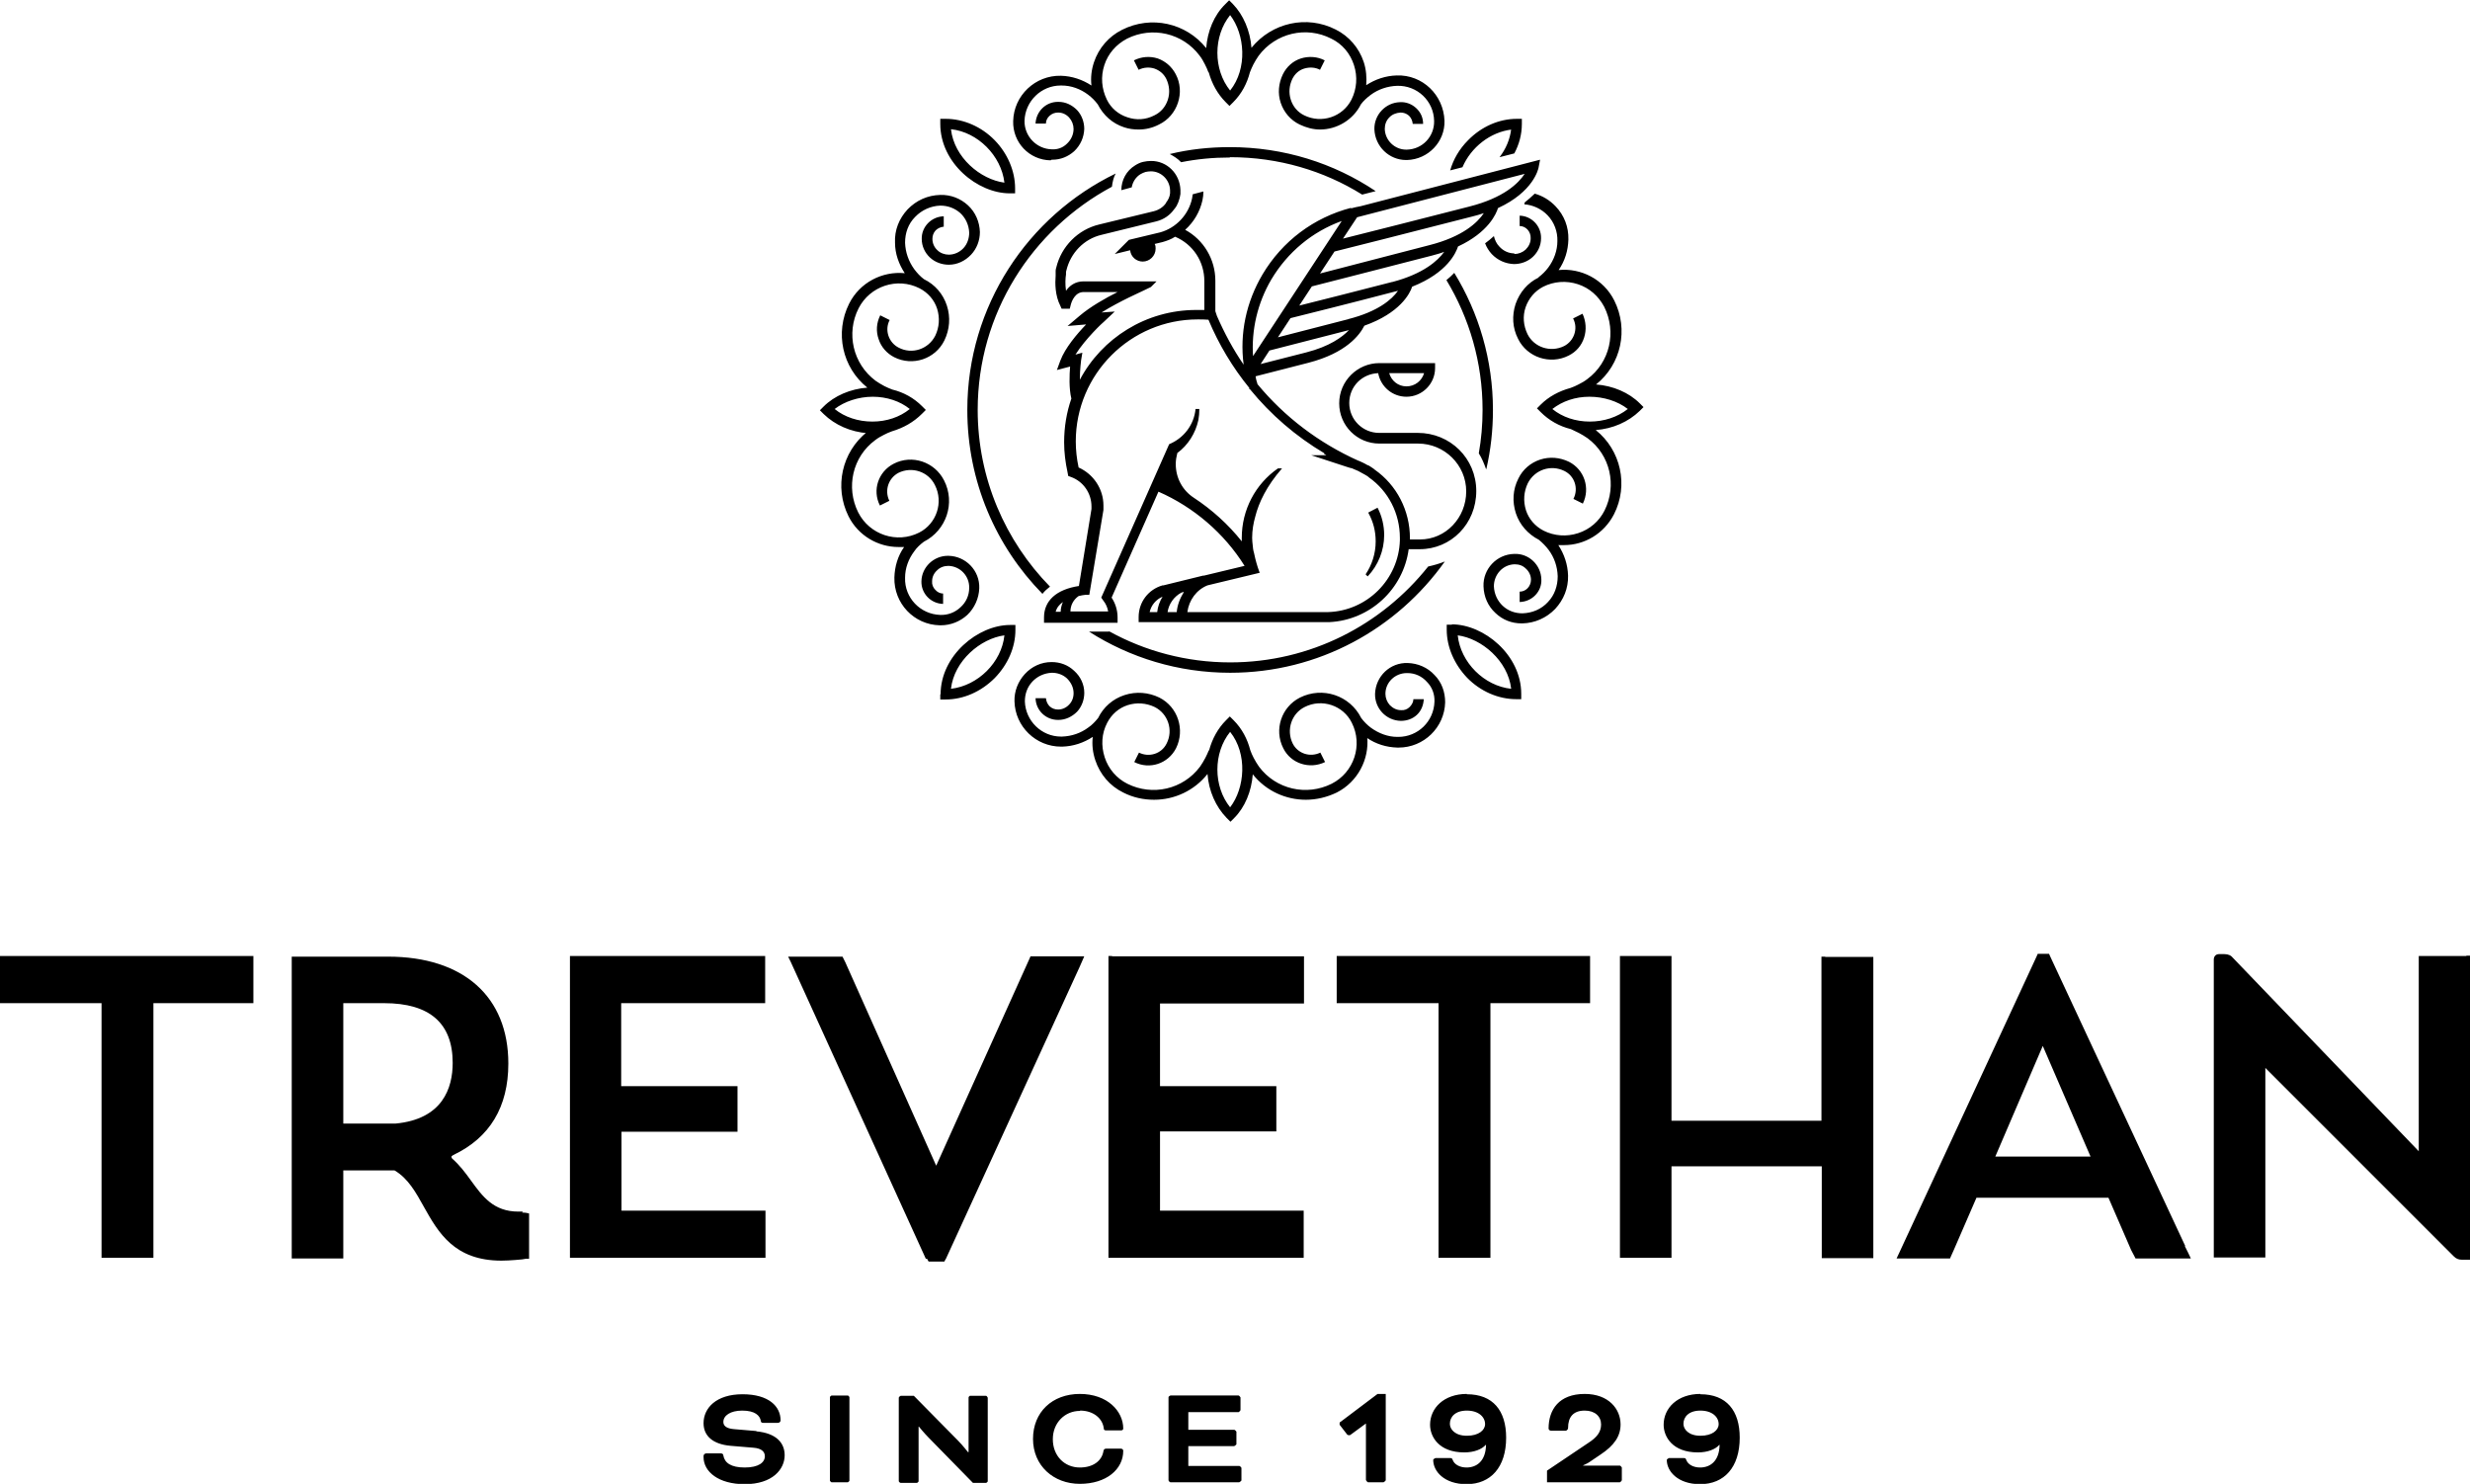 <?xml version="1.0" encoding="UTF-8"?>
<svg id="Layer_2" xmlns="http://www.w3.org/2000/svg" viewBox="0 0 78.57 47.2">
 
    <path d="M.12,30.41h-.12v1.5h3.23v7.98s0,.12,0,.12h1.65v-8.1s3.06,0,3.06,0h.12v-1.5H.12ZM45.76,31.91v7.98s0,.12,0,.12h1.65v-8.1h3.17v-1.5h-8.06v1.5h3.23ZM35.37,30.41h-.11v9.6h6.21v-1.5h-4.57v-2.52h3.58s.12,0,.12,0v-1.44h-3.7s0-2.63,0-2.63h4.46s.12,0,.12,0v-1.5h-6.1ZM78.46,30.41h-1.41s-.11,0-.11,0v6.21s-5.9-6.14-5.9-6.14c-.07-.09-.16-.13-.28-.13h-.18c-.09,0-.16.07-.16.17v9.48h1.64v-6.03l5.99,5.99c.08.08.16.11.25.11h.27v-9.67h-.12ZM16.63,38.54h-.14c-.79,0-1.14-.48-1.51-.99-.18-.25-.36-.49-.6-.7-.01-.02-.02-.04-.02-.05,0-.02.02-.04.06-.06,1.16-.55,1.75-1.53,1.75-2.91,0-2.13-1.43-3.4-3.83-3.4h-3.06v9.6h1.64v-2.8s1.63,0,1.63,0c.43.25.68.7.94,1.17.45.8.96,1.7,2.46,1.7.28,0,.65-.04.66-.04l.12-.02h.1v-1.44l-.09-.02s-.06-.01-.13-.01ZM12.58,35.74h-1.66v-3.83h1.3c1.45,0,2.18.64,2.18,1.9,0,.8-.32,1.79-1.82,1.93ZM24.35,40.01v-1.5h-4.58v-2.51h3.58s.11,0,.11,0v-.11s0-.13,0-.13v-1.21s-.11,0-.11,0h-3.59s0-2.64,0-2.64h4.46s.12,0,.12,0v-1.5h-6.21v9.6h6.21ZM69.51,39.63l-4.3-9.22-.03-.07h-.07s-.21,0-.21,0h-.08s-.03.07-.03.07l-4.32,9.32-.06.13-.08.17h1.7l.03-.07.09-.2.72-1.66h4.2l.72,1.66.11.21.03.06h1.76l-.08-.17-.11-.22ZM63.47,36.79l1.51-3.52,1.33,3.08.19.44h-3.03ZM29.49,40.04h0s.02.04.02.04l.03.05h.5l.03-.06.02-.03h0s0,0,0,0l4.26-9.3.07-.16.07-.16h-1.71l-.03.07-2.97,6.59-2.89-6.47-.06-.12-.03-.06h-1.55s-.18,0-.18,0l.08.16,4.3,9.45h0ZM58.05,30.43h-.11v2.57s0,2.65,0,2.65h0s-4.77,0-4.77,0v-5.12s0-.12,0-.12h-1.64v9.6h1.64v-2.91h4.78v2.8s0,.12,0,.12h1.64v-9.58h-1.52ZM46.66,44.34c-.73,0-1.17.45-1.17.98,0,.38.28.88,1.09.88.31,0,.56-.1.68-.24h.01c-.01.52-.3.72-.62.72-.22,0-.39-.1-.44-.24-.02-.05-.03-.06-.08-.06h-.47s-.07.03-.07.06c0,.36.35.77,1.06.77.77,0,1.26-.54,1.26-1.48,0-.86-.42-1.38-1.25-1.38ZM46.66,45.67c-.37,0-.54-.2-.54-.38,0-.22.17-.42.54-.42s.58.2.58.43c0,.19-.2.37-.58.37ZM42.62,45.24s-.02.06,0,.09l.24.31s.06.03.1,0l.49-.36h0v1.8s.04.07.07.07h.49s.07-.04.07-.07v-2.74h-.26l-1.18.89ZM43.48,23.47c.29.2.62.3.97.31h.04c.8,0,1.46-.64,1.48-1.44,0-.33-.11-.64-.34-.87-.22-.24-.53-.37-.85-.38-.56-.02-1.02.42-1.04.98-.01.46.35.85.82.86.19,0,.37-.06.51-.19.14-.13.21-.31.22-.5h-.33c0,.09-.05.18-.12.25-.07.07-.17.11-.27.1-.14,0-.26-.06-.36-.16-.09-.1-.14-.23-.14-.36,0-.37.31-.66.68-.66h.02c.24,0,.46.1.62.28.17.17.25.4.24.63-.02.63-.53,1.12-1.15,1.12h-.03c-.3,0-.59-.11-.84-.29-.12-.09-.22-.19-.31-.31h0s0,0,0,0c-.36-.72-1.23-1.01-1.95-.65-.59.3-.83,1.02-.53,1.61.24.49.84.68,1.33.44l-.15-.3c-.33.16-.72.03-.88-.29-.21-.43-.04-.95.38-1.16.55-.28,1.23-.05,1.5.5.36.71.07,1.58-.64,1.94-.8.4-1.77.18-2.31-.54-.06-.09-.12-.18-.17-.28-.04-.08-.08-.16-.11-.25h0c-.09-.35-.26-.68-.53-.95l-.12-.12-.12.12c-.26.26-.44.59-.54.96h-.01c-.03.08-.07.16-.11.24-.05.1-.11.19-.17.28-.54.72-1.51.94-2.31.54-.34-.17-.6-.47-.72-.84-.12-.37-.1-.76.08-1.1.14-.27.37-.47.65-.56.28-.09.59-.07.86.06.42.21.6.73.38,1.16-.16.33-.56.45-.88.29l-.15.3c.49.25,1.08.05,1.33-.44.29-.59.06-1.31-.53-1.61-.35-.17-.74-.2-1.11-.08-.37.12-.67.38-.84.73,0,0,0,0,0,0h0c-.09.11-.19.22-.31.3-.24.18-.53.28-.84.29h-.03c-.62,0-1.13-.5-1.15-1.12,0-.24.08-.46.24-.63.16-.17.38-.27.62-.28.18,0,.35.06.48.18.13.13.21.29.21.47,0,.14-.05.27-.14.36-.09.1-.22.16-.35.16-.1,0-.19-.03-.27-.1-.07-.07-.11-.16-.12-.26h-.33c.01.39.33.69.71.69h.02c.22,0,.43-.1.59-.26.15-.16.23-.38.23-.6,0-.27-.12-.52-.32-.7-.2-.19-.45-.28-.72-.28-.33,0-.63.14-.85.38-.22.24-.34.55-.33.87.02.8.68,1.44,1.48,1.44h.04c.35-.01.68-.12.97-.31-.03.25,0,.5.08.74.15.45.46.82.89,1.03.31.16.65.23.98.23.65,0,1.28-.29,1.7-.82.04.54.26,1.04.61,1.4l.12.12.12-.12c.34-.34.55-.85.59-1.39.42.53,1.05.81,1.69.81.33,0,.67-.08.98-.23.67-.34,1.04-1.06.97-1.77ZM39.13,25.68c-.54-.67-.54-1.73,0-2.4.56.7.47,1.79,0,2.4ZM47.28,14.92c.14-.61.21-1.23.21-1.88,0-1.59-.45-3.09-1.23-4.36-.08.08-.16.16-.25.23.73,1.21,1.15,2.62,1.15,4.13,0,.47-.04.93-.12,1.38.1.16.17.33.23.5ZM48.49,6.5c.28.02.55.15.74.35.21.22.32.52.31.82,0,.3-.11.6-.29.84-.09.12-.19.22-.31.31h0s0,.01,0,.01c-.35.17-.6.47-.73.84-.12.37-.1.76.08,1.11.29.59,1.02.83,1.61.53.24-.12.41-.32.49-.57.08-.25.06-.52-.05-.76l-.3.15c.17.32.03.72-.29.88-.43.21-.95.04-1.16-.38-.13-.27-.16-.57-.06-.86.1-.28.29-.51.56-.65.34-.17.73-.2,1.1-.08s.66.38.84.72c.4.8.18,1.77-.54,2.3-.09.07-.18.12-.28.17-.08.04-.16.08-.25.11h0c-.37.1-.7.28-.95.53l-.12.12.12.12c.26.26.59.45.96.54h0c.08.04.17.08.25.12.1.05.19.11.28.17.72.53.94,1.5.54,2.3-.17.34-.47.6-.84.72-.37.12-.76.09-1.1-.08-.27-.14-.47-.37-.56-.65-.09-.29-.07-.59.06-.86.22-.43.73-.6,1.16-.39.33.16.46.56.29.89l.3.15c.24-.49.05-1.08-.44-1.33-.29-.14-.61-.17-.92-.07-.3.1-.55.31-.69.6-.18.35-.2.74-.08,1.11.12.36.38.66.73.84,0,0,0,0,0,0h0c.12.1.22.2.31.32.18.24.28.53.29.84,0,.31-.1.6-.31.82-.21.23-.5.35-.81.36-.24,0-.46-.08-.63-.24-.17-.16-.27-.38-.28-.62,0-.37.28-.69.66-.7.14,0,.26.04.36.14.1.09.16.22.16.35,0,.21-.16.38-.36.38v.33c.4-.01.71-.34.69-.72-.01-.46-.4-.83-.86-.81-.56.01-1,.48-.98,1.03.01.33.14.63.38.85.23.22.52.33.83.33h.03c.39-.01.76-.17,1.04-.46.27-.29.42-.66.41-1.06-.01-.35-.12-.68-.31-.97.06,0,.12,0,.18,0,.65,0,1.27-.36,1.59-.98.47-.92.22-2.04-.58-2.68.54-.04,1.04-.26,1.4-.61l.12-.12-.12-.12c-.34-.34-.85-.56-1.39-.6.8-.64,1.04-1.75.58-2.67-.34-.68-1.06-1.04-1.77-.97.2-.29.3-.62.31-.97.01-.4-.13-.77-.41-1.06-.18-.19-.41-.33-.66-.4-.1.1-.21.19-.32.28ZM51.78,13.01c-.33.26-.76.4-1.21.4s-.87-.14-1.19-.4c.32-.25.73-.39,1.18-.39s.9.14,1.22.39ZM48.17,8.06c-.18,0-.35-.08-.47-.21-.1-.1-.15-.22-.18-.34-.09.08-.18.16-.28.23.05.13.12.24.21.34.19.2.44.31.71.32.22,0,.44-.08.6-.23.16-.15.26-.36.26-.59.01-.39-.3-.71-.68-.72v.33c.2,0,.36.18.35.39,0,.14-.06.26-.16.36-.1.09-.23.14-.36.14ZM54.09,44.34c-.73,0-1.17.45-1.17.98,0,.38.28.88,1.09.88.31,0,.56-.1.68-.24h.01c-.01.52-.3.72-.62.72-.22,0-.39-.1-.44-.24-.02-.05-.03-.06-.08-.06h-.47s-.07.03-.07.06c0,.36.35.77,1.06.77.77,0,1.26-.54,1.26-1.48,0-.86-.42-1.38-1.25-1.38ZM54.09,45.67c-.37,0-.54-.2-.54-.38,0-.22.17-.42.54-.42s.58.2.58.43c0,.19-.2.37-.58.37ZM50.36,46.63v-.02s.12-.05.18-.09l.37-.25c.44-.29.64-.59.64-.96,0-.49-.38-.97-1.14-.97-.82,0-1.15.5-1.15,1.1,0,.03.03.07.08.07h.47s.07-.02.07-.09c0-.34.16-.55.53-.55.33,0,.52.19.52.44,0,.24-.13.41-.41.59l-1.31.88v.37h2.32s.06-.04.06-.07v-.4s-.04-.06-.06-.06h-1.17ZM43.51,18.33c.33-.35.52-.82.52-1.31,0-.3-.07-.6-.21-.87l-.29.15s0,.01,0,.02c.15.27.23.57.23.9,0,.39-.12.75-.32,1.05l.06.06ZM46.19,19.87h-.17v.16c0,.55.24,1.1.65,1.53.42.43.99.68,1.56.68h.16v-.17c0-1.24-1.19-2.21-2.21-2.21ZM46.37,20.21c.76.1,1.6.81,1.7,1.7-.86-.09-1.61-.84-1.7-1.7ZM34.36,44.87c.41,0,.71.24.75.56,0,.06.03.07.08.07h.47c.05,0,.07-.03.07-.06,0-.55-.5-1.1-1.38-1.1s-1.49.58-1.49,1.43.65,1.43,1.49,1.43,1.38-.46,1.38-1.05c0-.05-.04-.07-.08-.07h-.46c-.05,0-.08.02-.09.08-.05.31-.33.52-.75.52-.49,0-.86-.37-.86-.9s.39-.9.86-.9ZM48.07,4.11c-.04.33-.17.63-.37.89l.47-.12c.15-.28.24-.6.24-.94v-.16h-.16c-.57,0-1.13.25-1.55.68-.28.28-.47.61-.57.96l.39-.1c.27-.63.88-1.12,1.57-1.2ZM37.8,46.63v-.63h1.46s.07-.04.07-.06v-.4s-.04-.06-.07-.06h-1.46v-.56h1.6s.06-.04.06-.07v-.4s-.04-.06-.06-.06h-2.17s-.06.03-.06.05v2.65s.03.06.06.06h2.19s.07-.04.07-.06v-.4s-.04-.06-.07-.06h-1.62ZM32.12,6.15h.17v-.16c0-.55-.24-1.11-.65-1.53-.42-.43-.99-.68-1.56-.68h-.17v.16c0,1.25,1.19,2.21,2.21,2.21ZM31.95,5.81c-.76-.1-1.6-.8-1.7-1.7.85.09,1.6.84,1.7,1.7ZM33.45,5.08h.03c.26,0,.5-.1.69-.27.2-.19.31-.44.32-.71,0-.22-.08-.44-.23-.6-.16-.16-.36-.26-.59-.26h-.02c-.38,0-.69.3-.71.69h.33c0-.09.04-.18.12-.25.08-.07.17-.1.27-.1.14,0,.26.06.35.16.09.1.14.23.14.36,0,.18-.08.35-.21.47-.13.13-.3.19-.48.18-.49-.01-.88-.42-.87-.91.02-.62.53-1.12,1.15-1.12h.03c.31,0,.6.11.84.29.12.09.22.19.31.31h0s0,0,0,0c.18.35.47.61.84.73.15.05.3.07.46.07.22,0,.44-.05.65-.16.29-.14.5-.39.6-.69.1-.3.08-.63-.07-.91-.12-.23-.32-.41-.57-.5-.25-.08-.52-.06-.76.06l.15.3c.16-.08.34-.09.5-.04.17.06.3.17.38.33.1.21.12.44.05.66-.07.22-.22.4-.43.5-.27.14-.57.16-.86.06-.28-.09-.52-.29-.65-.56-.17-.35-.2-.73-.08-1.1.12-.37.38-.66.72-.84.8-.4,1.77-.18,2.31.54.07.09.12.18.17.28.04.08.08.16.11.25h.01c.1.36.28.69.54.95l.12.12.12-.12c.27-.27.44-.6.53-.95h0c.03-.08.07-.17.11-.25.05-.1.11-.19.17-.28.54-.72,1.51-.95,2.31-.54.35.17.6.47.72.84.12.37.09.76-.08,1.1-.28.55-.95.77-1.5.5-.21-.1-.36-.28-.43-.5-.07-.22-.05-.45.05-.66.08-.16.21-.28.38-.33.17-.05.35-.04.5.04l.15-.3c-.23-.12-.51-.14-.76-.06-.25.08-.45.26-.57.5-.14.29-.17.61-.07.91.1.3.31.55.6.69.21.1.43.16.65.16.53,0,1.05-.3,1.3-.8,0,0,0,0,0,0h0c.08-.11.19-.21.31-.3.24-.18.54-.28.84-.29.64-.02,1.17.48,1.18,1.12.01.49-.37.9-.87.91h-.02c-.36,0-.67-.29-.68-.66,0-.14.05-.27.14-.36.09-.1.22-.15.36-.16.1,0,.19.03.27.1.07.07.11.16.12.26h.33c0-.2-.08-.37-.22-.5-.14-.13-.32-.2-.51-.19-.46.01-.83.4-.82.86.02.55.47.98,1.01.98h.03c.67-.02,1.21-.58,1.19-1.25-.03-.82-.7-1.47-1.52-1.44-.35.01-.68.12-.97.31.02-.24,0-.5-.08-.74-.15-.45-.47-.82-.89-1.03-.92-.47-2.03-.22-2.68.58-.04-.54-.26-1.05-.59-1.39l-.12-.12-.12.12c-.36.35-.57.86-.61,1.4-.64-.8-1.75-1.05-2.68-.58-.42.21-.74.58-.89,1.03-.08.24-.11.49-.08.74-.29-.19-.62-.3-.97-.31-.82-.02-1.5.63-1.52,1.44-.02.68.51,1.24,1.19,1.25ZM39.13.48c.47.61.56,1.7,0,2.4-.54-.67-.54-1.73,0-2.4ZM30.87,44.39s-.06.03-.06.06v1.74h-.02s-.17-.22-.32-.37l-1.4-1.42h-.42s-.06.03-.06.06v2.66s.03.05.06.05h.52s.05-.03.05-.05v-1.74h.01s.17.21.31.35l1.41,1.44h.42s.05-.03.05-.05v-2.66s-.03-.06-.05-.06h-.52ZM26.45,44.39s-.05.03-.05.05v2.66s.03.05.05.05h.52s.05-.03.05-.05v-2.66s-.03-.05-.05-.05h-.52ZM24.06,45.52l-.71-.06c-.25-.02-.34-.11-.34-.23,0-.2.22-.36.6-.36.41,0,.56.16.59.32,0,.06.04.07.08.07h.46c.06,0,.09-.04.09-.08,0-.44-.37-.83-1.21-.83s-1.24.44-1.24.92c0,.41.3.67.86.72l.72.06c.28.02.37.14.37.27,0,.2-.2.36-.64.36s-.64-.15-.68-.38c0-.05-.04-.07-.09-.07h-.45c-.05,0-.09.04-.09.08v.04c0,.46.47.86,1.31.86.89,0,1.27-.48,1.27-.92,0-.38-.25-.7-.9-.76ZM27.58,13.74c-.8.64-1.05,1.75-.59,2.68.31.62.94.98,1.59.98.06,0,.12,0,.18,0-.2.28-.3.62-.31.97-.02.82.62,1.5,1.44,1.52h.04c.31,0,.61-.12.84-.33.23-.22.37-.53.38-.85.02-.56-.43-1.02-.98-1.03h-.02c-.45,0-.83.36-.84.81-.01.39.3.71.69.72v-.33c-.09,0-.18-.04-.25-.12-.07-.07-.11-.17-.1-.27,0-.14.06-.26.16-.35.1-.1.23-.14.36-.14.37.01.67.32.66.7,0,.24-.1.46-.28.62-.17.16-.4.25-.64.24-.64-.02-1.14-.55-1.12-1.18,0-.31.11-.6.29-.84.08-.12.19-.22.31-.31h0s0,0,0,0c.71-.36,1.01-1.23.64-1.95-.3-.59-1.02-.83-1.6-.53-.49.25-.69.84-.44,1.33l.3-.15c-.16-.33-.03-.72.29-.89.43-.21.95-.04,1.16.39.28.55.05,1.23-.5,1.51-.71.36-1.58.07-1.94-.64-.4-.8-.18-1.77.54-2.3.09-.07.18-.12.28-.17.08-.04.16-.08.25-.11h0c.37-.11.69-.29.96-.56l.12-.12-.12-.12c-.26-.26-.58-.44-.95-.53h0c-.08-.03-.17-.07-.25-.11-.1-.05-.19-.11-.28-.17-.72-.54-.94-1.51-.54-2.3.36-.71,1.23-1,1.94-.64.27.14.47.37.56.65.09.29.07.59-.06.86-.22.43-.74.6-1.16.38-.32-.16-.46-.56-.29-.88l-.3-.15c-.12.24-.14.51-.05.76.08.25.26.45.49.57.59.3,1.31.06,1.6-.53.17-.35.2-.74.08-1.11-.12-.37-.38-.67-.73-.84,0,0,0,0,0,0h0c-.12-.09-.22-.2-.31-.32-.18-.25-.28-.54-.29-.84,0-.31.1-.6.32-.82.21-.22.5-.35.8-.36.24,0,.46.08.64.24.17.16.27.38.28.62,0,.18-.06.36-.18.49-.12.13-.29.21-.47.21-.13,0-.27-.05-.36-.14-.1-.09-.16-.22-.16-.36,0-.1.03-.19.1-.27.07-.07.16-.11.26-.12v-.33c-.4.01-.71.34-.7.72,0,.23.1.44.26.59.16.15.38.23.6.23.27,0,.52-.12.71-.32.18-.19.28-.45.28-.72-.01-.32-.14-.63-.38-.85-.24-.22-.55-.34-.88-.33-.4.01-.76.17-1.04.46-.27.29-.42.66-.4,1.06,0,.35.12.68.31.97-.71-.07-1.43.29-1.77.97-.46.92-.22,2.03.58,2.67-.54.04-1.05.26-1.39.6l-.12.12.12.12c.36.35.86.57,1.4.61ZM27.76,12.62c.45,0,.87.14,1.18.39-.32.26-.74.4-1.19.4s-.88-.14-1.2-.4c.31-.24.76-.39,1.21-.39ZM29.91,22.08v.17h.17c.57,0,1.13-.25,1.56-.68.42-.43.66-.98.66-1.53v-.16h-.17c-1.02,0-2.21.97-2.21,2.21ZM31.95,20.21c-.09.86-.84,1.6-1.7,1.7.1-.89.94-1.6,1.7-1.7ZM42.16,19.8h.13-.13ZM35.28,20.09h-.64c1.3.83,2.84,1.31,4.49,1.31,2.82,0,5.31-1.4,6.83-3.54-.17.07-.35.12-.53.16-1.48,1.86-3.75,3.05-6.3,3.05-1.39,0-2.71-.36-3.85-.99ZM33.4,18.66c-1.42-1.45-2.3-3.44-2.3-5.62,0-3.07,1.73-5.74,4.27-7.1.02-.15.05-.3.12-.42-2.79,1.35-4.72,4.21-4.72,7.52,0,2.28.91,4.34,2.39,5.85.07-.09.15-.16.24-.23ZM43.68,14.89s.03.02.05.04h0s-.03-.03-.05-.04ZM42.98,6.61c-1.19.31-2.19,1.06-2.82,2.12-.52.88-.73,1.88-.6,2.87-.33-.48-.61-1-.85-1.55l-.05-.15v-.97c0-.68-.37-1.3-.96-1.62.28-.25.47-.58.55-.94.02-.09.03-.19.03-.28l-.34.09s-.01.08-.02.13c-.11.52-.51.94-1.01,1.08l-1,.24-.45.45.49-.12c.02.21.2.36.4.36.22,0,.41-.18.41-.41,0-.05,0-.1-.03-.15l.25-.06c.14-.04.28-.09.4-.17.57.24.93.79.93,1.41v.92c-.09,0-.17,0-.26,0-1.6,0-3,.9-3.7,2.22,0-.33.04-.61.04-.62l.04-.24-.22.06c.32-.51.89-1.04.9-1.04l.35-.33-.42.03c.59-.37,1.29-.67,1.3-.68l.27-.13.18-.18h-2.32c-.27,0-.45.14-.56.3-.03-.21-.02-.4,0-.52,0-.02,0-.04,0-.06,0-.02,0-.04.01-.06h0c.13-.56.56-1.01,1.12-1.14l1.75-.43c.23-.06.42-.19.55-.37.03-.04.06-.07.08-.11.01-.01.02-.02.02-.04.02-.04.04-.07.05-.11.03-.08.05-.16.06-.24,0-.04,0-.08,0-.13h0c-.02-.52-.43-.92-.93-.92-.09,0-.17.01-.26.03-.09.02-.17.06-.25.11-.28.17-.44.47-.44.79l.33-.09c.03-.17.13-.33.28-.42.05-.03.1-.05.16-.07.05-.01.11-.02.17-.02.33,0,.6.27.61.6,0,.03,0,.07,0,.1-.01.11-.06.21-.13.3,0,0,0,0,0,.01-.09.13-.23.22-.39.26l-1.73.42c-.68.16-1.21.7-1.37,1.37-.01.03-.02.07-.02.1,0,.02,0,.04,0,.07,0,.01,0,.03,0,.04,0,.02,0,.03,0,.05-.02.24-.02.63.15.96l.04.09h.26s.03-.12.03-.12c.03-.12.14-.41.41-.41h1.08c-.4.2-.87.47-1.2.75l-.39.33.59-.05c-.29.3-.67.75-.82,1.15l-.11.3.42-.11c-.02.26-.04.69.04,1.02-.15.43-.23.9-.23,1.39,0,.32.04.64.11.96l.02.11.08.03h0c.4.14.66.52.66.94,0,.03,0,.05,0,.08h0s-.4,2.45-.4,2.45c-.72.11-1.11.47-1.11,1v.17h2.34v-.17c0-.23-.07-.45-.19-.63l1.49-3.37c1.12.49,2.09,1.32,2.74,2.36l-1.29.31h0s-.02,0-.03,0h.01s-.01,0-.01,0l-1.26.31s-.01,0-.02,0h-.01c-.45.13-.76.53-.76,1.01v.16h5.93s.09,0,.13,0c1.3-.06,2.36-1.05,2.53-2.32h.35c1,0,1.8-.81,1.8-1.85s-.83-1.85-1.86-1.85h-.43c-.14,0-.3,0-.8,0-.52,0-.95-.42-.95-.95s.41-.93.92-.95c.08.43.45.75.9.75.5,0,.91-.41.91-.91v-.16h-1.23s-.54,0-.54,0c-.7,0-1.28.57-1.28,1.28s.57,1.28,1.28,1.28c.49,0,.65,0,.79,0h.44c.84,0,1.53.68,1.53,1.52s-.65,1.53-1.47,1.53h-.32v-.04c0-.88-.42-1.69-1.12-2.18-.02-.01-.03-.03-.05-.04-.03-.02-.06-.04-.09-.06-.03-.02-.06-.04-.1-.05-.04-.02-.08-.05-.13-.07-.04-.02-.09-.04-.13-.06h-.01c-1.27-.57-2.36-1.4-3.22-2.44,0-.02-.01-.04-.02-.07-.02-.06-.03-.12-.04-.18l1.68-.43c1.2-.31,1.63-.88,1.78-1.18,1.13-.4,1.45-1.02,1.52-1.24,1.14-.45,1.4-1.1,1.46-1.28.97-.45,1.22-1.05,1.27-1.22,1.13-.52,1.28-1.24,1.29-1.28l.05-.26-5.71,1.48c-.1.02-.21.04-.31.07ZM36.81,19.47h-.24c.05-.22.2-.4.41-.49-.09.15-.15.31-.17.49ZM45.3,11.87c-.07.24-.29.42-.56.42s-.48-.18-.55-.42h1.11ZM33.75,19.46h-.17c.04-.14.12-.23.23-.31-.04.1-.07.2-.07.31ZM37.43,19.47h-.29c.04-.26.2-.49.44-.62.02,0,.05-.02.08-.02-.12.19-.21.41-.23.65ZM42.11,14.43l.08.05h-.48l1.16.38s.07.02.1.03h.02c.07.03.14.06.21.09.07.04.15.08.22.12.05.03.09.05.13.09h0c.61.43.98,1.14.98,1.92v.04h0v.04c-.04,1.24-1.04,2.24-2.28,2.28h-4.48c.05-.38.29-.71.64-.85l1.66-.4-.06-.17s-.07-.21-.12-.46h0s-.03-.08-.04-.23c-.01-.09-.02-.17-.02-.25,0-.24.04-.47.1-.68.11-.44.36-.97.85-1.53h-.13c-.72.5-1.15,1.32-1.15,2.21,0,.04,0,.07,0,.11-.43-.54-.95-1.01-1.53-1.39-.35-.23-.57-.62-.57-1.07,0-.12.02-.23.05-.35.34-.25.58-.63.67-1.05.02-.11.03-.23.03-.35h-.12c-.05.51-.38.93-.84,1.12l-2.16,4.88.07.1c.08.1.13.22.15.34h-1.2c0-.2.1-.38.26-.49.07-.02.15-.03.22-.04h.12s.45-2.7.45-2.7v-.03s0-.07,0-.11c0-.53-.32-1-.79-1.21-.06-.28-.09-.55-.09-.83,0-2.14,1.74-3.88,3.88-3.88.11,0,.23,0,.34.01.33.79.77,1.52,1.3,2.17,0,.01,0,.02,0,.04h.02c.66.81,1.46,1.5,2.37,2.04ZM39.86,11.35c-.06-.85.14-1.71.58-2.46.52-.87,1.3-1.52,2.24-1.86l-2.83,4.31ZM41.55,11.21l-1.45.37.28-.43,2.53-.65c-.22.23-.62.52-1.36.71ZM42.9,10.15l-2.25.58.4-.61c.48-.12,1.89-.47,3.3-.84.04-.01.08-.02.12-.03-.19.27-.63.66-1.58.9ZM44.28,8.97c-1.16.3-2.31.59-2.95.75l.4-.61c.45-.11,2.25-.58,3.82-.98.14-.04.27-.07.39-.12-.2.28-.66.7-1.65.96ZM45.46,7.8c-1.3.34-2.75.71-3.47.9l.46-.7c.13-.03,2.62-.66,4.37-1.11.13-.03.26-.07.38-.11-.2.3-.67.75-1.74,1.02ZM46.74,6.57c-1.4.36-3.26.83-4.02,1.02l.45-.68,5.33-1.38c-.2.3-.66.76-1.76,1.04ZM33.6,8.7s0,.03,0,.04h0s0-.03,0-.04ZM39.13,5c1.54,0,2.98.43,4.2,1.19l.43-.11c-1.33-.89-2.92-1.4-4.64-1.4-.65,0-1.3.07-1.91.22.13.07.26.15.36.26.5-.1,1.02-.15,1.55-.15ZM33.61,8.6s.01-.07.02-.1c0,0,0,.02-.01.03,0,0,0,.03-.01.07Z"/>
 
</svg>